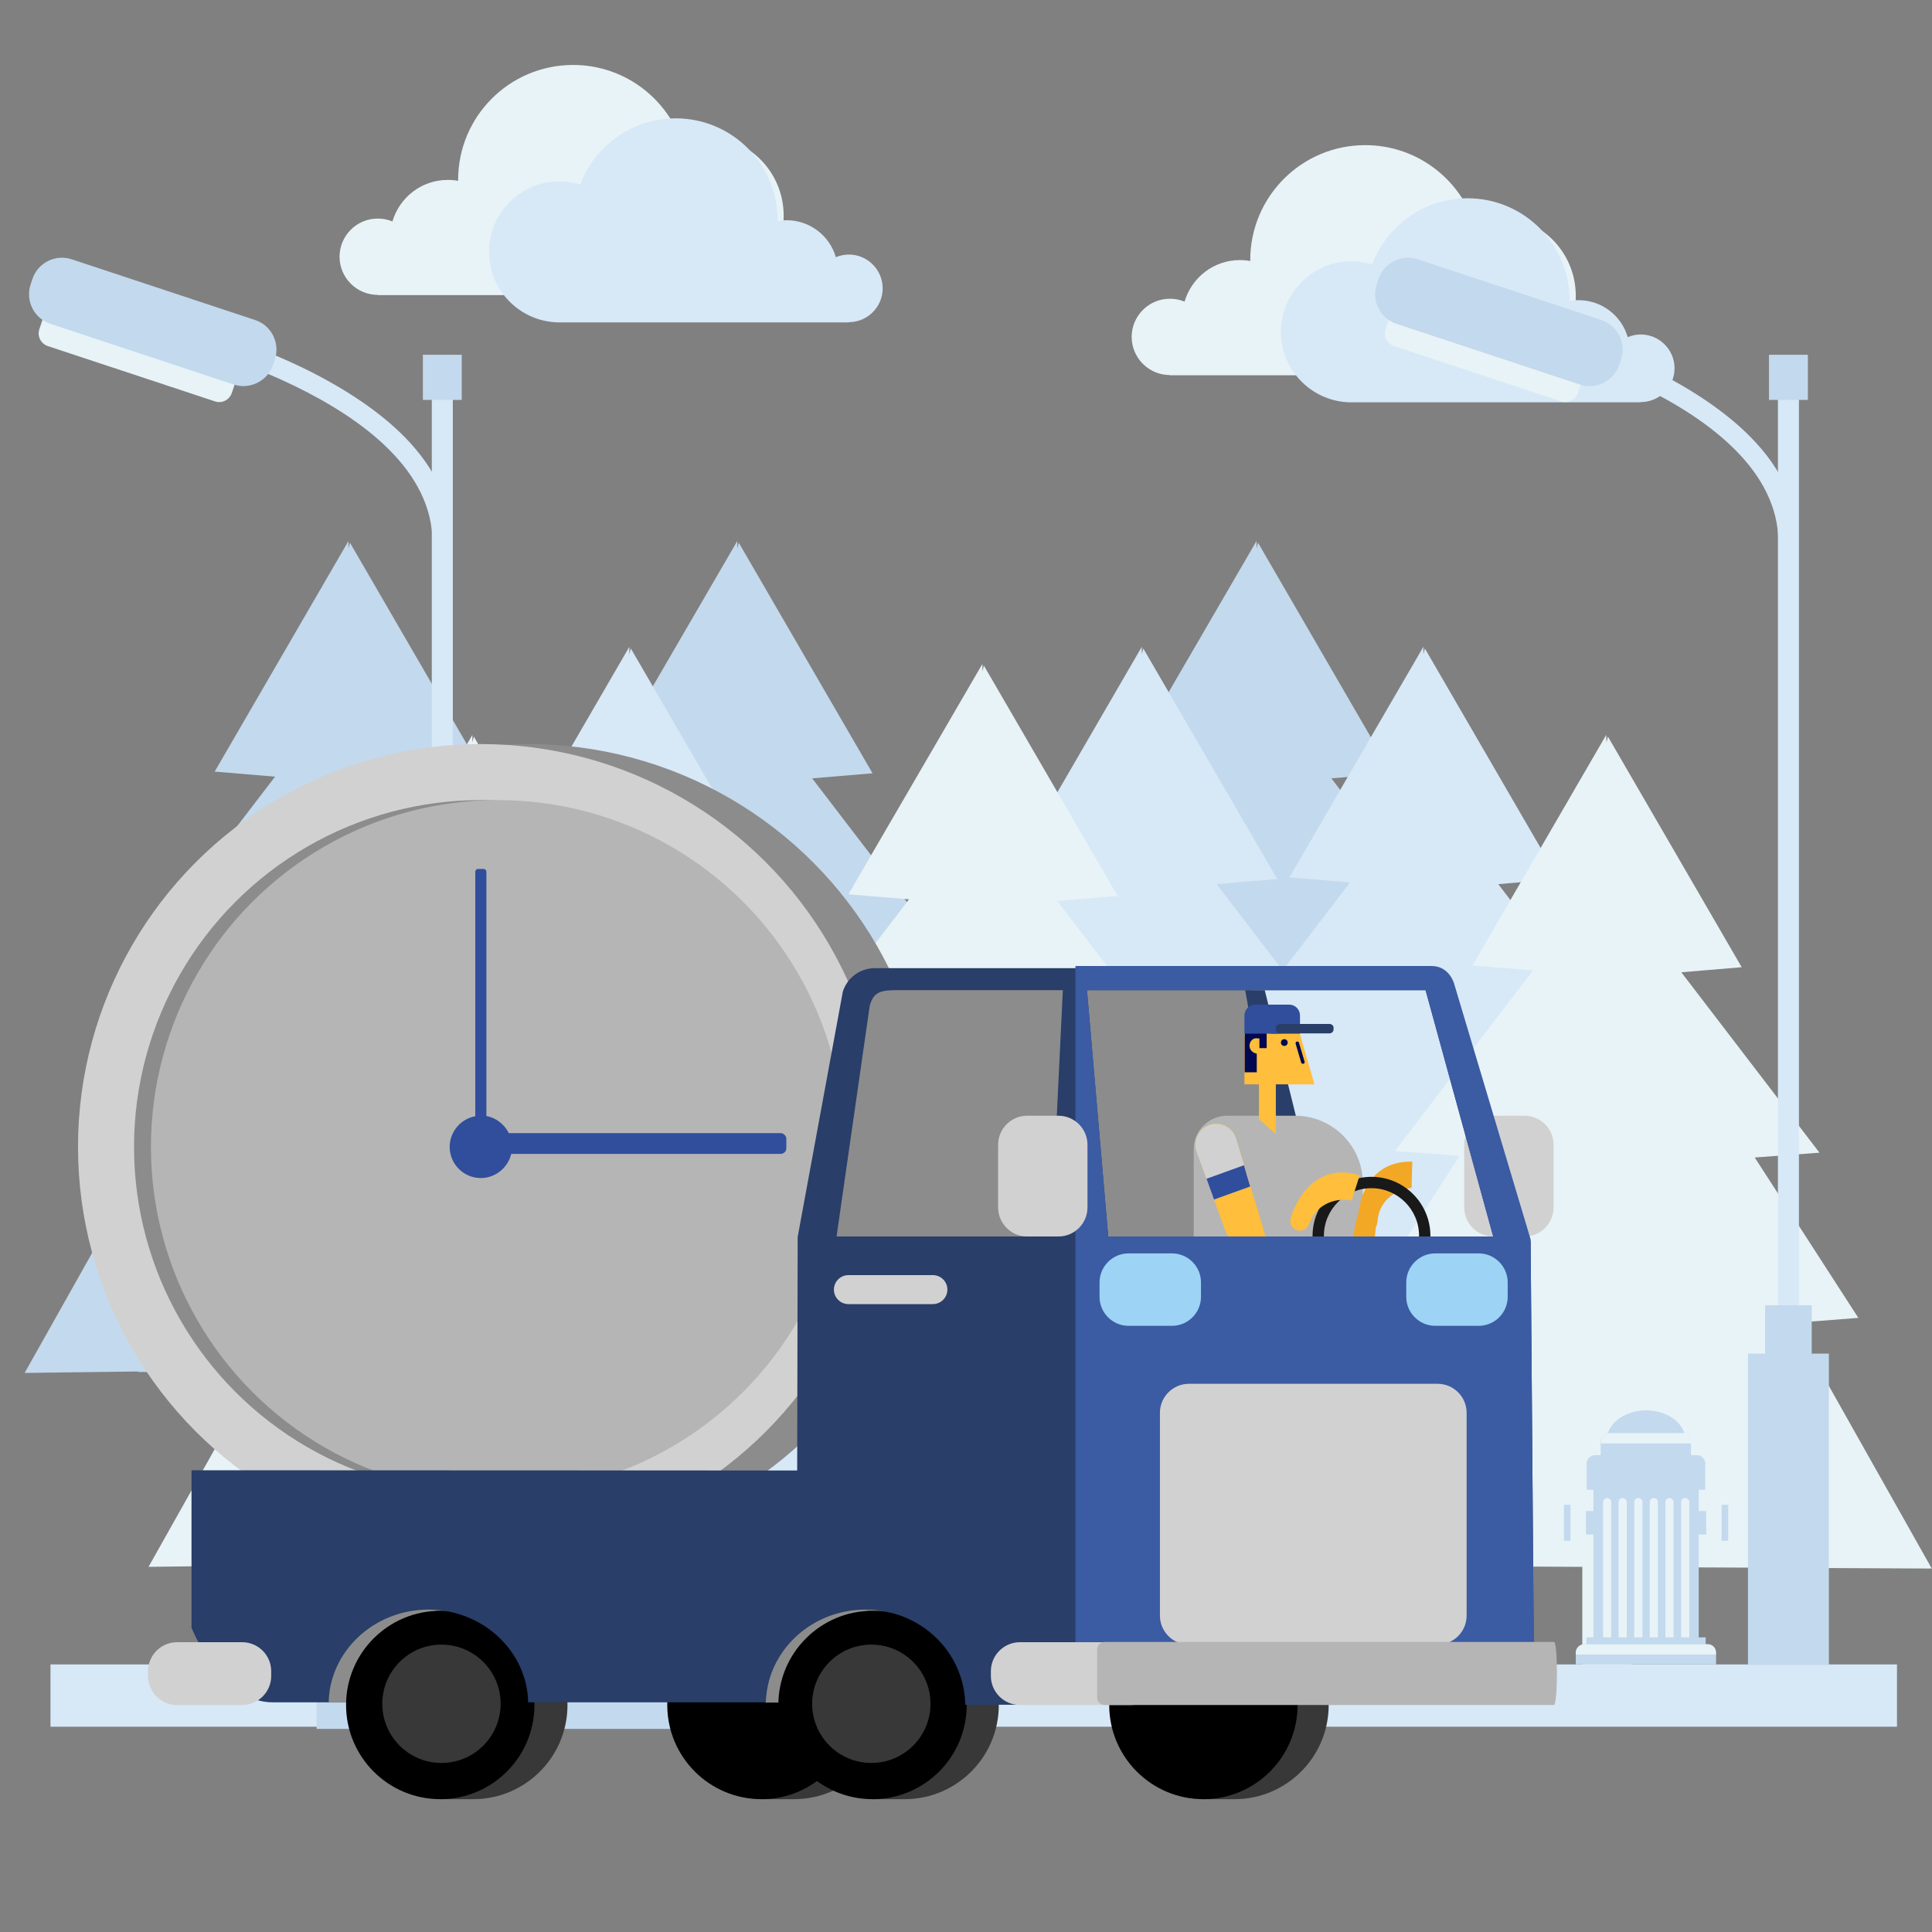 <?xml version="1.0" encoding="utf-8"?>
<!-- Generator: Adobe Illustrator 23.0.0, SVG Export Plug-In . SVG Version: 6.00 Build 0)  -->
<svg version="1.1" id="Capa_1" xmlns="http://www.w3.org/2000/svg" xmlns:xlink="http://www.w3.org/1999/xlink" x="0px" y="0px"
	 viewBox="0 0 800 800" enable-background="new 0 0 800 800" xml:space="preserve">
<rect x="0" y="0" width="800" height="800" fill="#808080" stroke="none"/>
<g>
	<polygon fill="#C3D9ED" points="655,569.2 597.7,467.5 624.6,465.5 581.7,399.1 608.5,397 551.3,322.3 576.3,320.2 520.9,224.7 
		520.3,227.1 520.3,224 464.8,319.5 489.9,321.6 432.7,396.3 459.5,398.3 416.6,464.8 443.4,466.8 386.2,568.5 433.2,567.9 
		433.1,568.1 510.3,568.5 510.3,647.6 530.8,647.6 530.8,568.6 	"/>
	<polygon fill="#D7E8F7" points="666.8,511.4 693.7,509.3 650.8,442.9 677.6,440.8 620.4,366.1 645.4,364 590,268.5 589.4,270.9 
		589.4,267.8 533.9,363.3 559,365.4 501.8,440.1 528.6,442.2 485.7,508.6 512.5,510.6 455.3,612.3 502.3,611.7 502.2,611.9 
		579.4,612.3 579.4,663.2 599.9,663.2 599.9,612.4 724.1,613 	"/>
	<polygon fill="#E8F3F7" points="742.6,547.8 769.5,545.7 726.6,479.3 753.4,477.3 696.2,402.6 721.2,400.5 665.8,305 665.2,307.4 
		665.1,304.3 609.7,399.8 634.8,401.8 577.6,476.6 604.4,478.6 561.5,545 588.3,547.1 531.1,648.8 578.1,648.2 578,648.4 
		655.2,648.8 655.2,699.6 675.7,699.6 675.7,648.9 799.9,649.5 	"/>
	<polygon fill="#C3D9ED" points="440,569.2 382.8,467.5 409.6,465.5 366.7,399.1 393.5,397 336.3,322.3 361.3,320.2 305.9,224.7 
		305.3,227.1 305.3,224 249.8,319.5 274.9,321.6 217.7,396.3 244.5,398.3 201.6,464.8 228.4,466.8 171.2,568.5 218.2,567.9 
		218.1,568.1 295.3,568.5 295.3,647.6 315.8,647.6 315.8,568.6 	"/>
	<polygon fill="#D7E8F7" points="550.3,511.4 577.1,509.3 534.2,442.9 561,440.8 503.8,366.1 528.9,364 473.4,268.5 472.8,270.9 
		472.8,267.8 417.4,363.3 442.4,365.4 385.2,440.1 412,442.2 369.1,508.6 395.9,510.6 338.7,612.3 385.7,611.7 385.7,611.9 
		462.9,612.3 462.9,663.2 483.4,663.2 483.4,612.4 607.5,613 	"/>
	<polygon fill="#E8F3F7" points="484.2,518.4 511.1,516.3 468.2,449.9 495,447.8 437.8,373.1 462.8,371 407.4,275.6 406.8,278 
		406.8,274.9 351.3,370.3 376.4,372.4 319.2,447.1 346,449.2 303.1,515.6 329.9,517.7 272.7,619.4 319.7,618.8 319.6,618.9 
		396.8,619.3 396.8,670.2 417.3,670.2 417.3,619.4 541.5,620.1 	"/>
	<polygon fill="#C3D9ED" points="279,569.2 221.8,467.5 248.6,465.5 205.7,399.1 232.5,397 175.3,322.3 200.3,320.2 144.9,224.7 
		144.3,227.1 144.3,224 88.9,319.5 113.9,321.6 56.7,396.3 83.5,398.3 40.6,464.8 67.4,466.8 10.2,568.5 57.2,567.9 57.2,568.1 
		134.4,568.5 134.4,647.6 154.9,647.6 154.9,568.6 	"/>
	<polygon fill="#D7E8F7" points="338.1,511.4 364.9,509.3 322,442.9 348.8,440.8 291.6,366.1 316.7,364 261.2,268.5 260.6,270.9 
		260.6,267.8 205.2,363.3 230.2,365.4 173,440.1 199.8,442.2 156.9,508.6 183.8,510.6 126.5,612.3 173.5,611.7 173.5,611.9 
		250.7,612.3 250.7,663.2 271.2,663.2 271.2,612.4 395.3,613 	"/>
	<polygon fill="#E8F3F7" points="273.1,547.8 299.9,545.7 257,479.3 283.8,477.3 226.6,402.6 251.6,400.5 196.2,305 195.6,307.4 
		195.6,304.3 140.2,399.8 165.2,401.8 108,476.6 134.8,478.6 91.9,545 118.7,547.1 61.5,648.8 108.5,648.2 108.5,648.4 185.6,648.8 
		185.6,699.6 206.1,699.6 206.1,648.9 330.3,649.5 	"/>
	<rect x="20.9" y="689.2" fill="#D7E8F7" width="764.6" height="25.8"/>
	<rect x="131.1" y="698.5" fill="#C3D9ED" width="168.9" height="17.4"/>
	<g>
		<path fill="#D7E8F7" d="M178.8,545.2h8.7V156.3h-8.7V545.2z"/>
		<path fill="#E8F3F7" d="M89,166.2l-69.2-22.9c-2.9-1-4.5-4.1-3.5-7l3.5-10.4c1-2.9,4.1-4.5,7-3.5l69.2,22.9c2.9,1,4.5,4.1,3.5,7
			L96,162.7C95,165.6,91.9,167.2,89,166.2"/>
		<path fill="#C3D9ED" d="M166.4,689.4h33.5V560.5h-33.5V689.4z"/>
		<path fill="#C3D9ED" d="M173.5,584.6h19.3v-44.1h-19.3V584.6z"/>
		<path fill="#C3D9ED" d="M175.1,165.6h16.1v-18.7h-16.1V165.6z"/>
		<path fill="#D7E8F7" d="M187.3,224.7h-8.2c0-59.2-113.3-85-114.4-85.2l1.8-8c1.2,0.3,30.2,6.8,59.7,21.2
			c17.5,8.6,31.5,18.2,41.6,28.5C180.7,194.5,187.3,209.1,187.3,224.7z"/>
		<path fill="#C3D9ED" d="M96.7,159.2l-75.8-25.1c-6.8-2.2-10.5-9.6-8.2-16.4l0.7-2.1c2.2-6.8,9.6-10.5,16.4-8.2l75.8,25.1
			c6.8,2.2,10.5,9.6,8.2,16.4l-0.7,2.1C110.9,157.7,103.5,161.5,96.7,159.2"/>
	</g>
	<g>
		<rect x="711" y="623.1" fill="#C3D9ED" width="4.6" height="14.9"/>
		<rect x="647.6" y="623.1" fill="#C3D9ED" width="4.6" height="14.9"/>
		<rect x="701.8" y="625.7" fill="#C3D9ED" width="5.8" height="9.7"/>
		<path fill="#E8F3F7" d="M712.9,638.6c0,1.3-1,2.3-2.3,2.3h-1.8c-1.3,0-2.3-1-2.3-2.3v-16.1c0-1.3,1-2.3,2.3-2.3h1.8
			c1.3,0,2.3,1,2.3,2.3V638.6z"/>
		<rect x="655.7" y="625.7" fill="#C3D9ED" width="5.8" height="9.7"/>
		<path fill="#E8F3F7" d="M650.3,638.6c0,1.3,1,2.3,2.3,2.3h1.8c1.3,0,2.3-1,2.3-2.3v-16.1c0-1.3-1-2.3-2.3-2.3h-1.8
			c-1.3,0-2.3,1-2.3,2.3V638.6z"/>
		<rect x="659.8" y="615.1" fill="#C3D9ED" width="43.6" height="64.8"/>
		<g>
			<path fill="#E8F3F7" d="M665.5,684.7c-1,0-1.7-0.8-1.7-1.7V622c0-1,0.8-1.7,1.7-1.7c0.9,0,1.7,0.8,1.7,1.7v60.9
				C667.2,683.9,666.4,684.7,665.5,684.7z"/>
			<path fill="#E8F3F7" d="M671.9,684.7c-1,0-1.7-0.8-1.7-1.7V622c0-1,0.8-1.7,1.7-1.7c0.9,0,1.7,0.8,1.7,1.7v60.9
				C673.7,683.9,672.9,684.7,671.9,684.7z"/>
			<path fill="#E8F3F7" d="M678.4,684.7c-1,0-1.7-0.8-1.7-1.7V622c0-1,0.8-1.7,1.7-1.7c1,0,1.7,0.8,1.7,1.7v60.9
				C680.1,683.9,679.3,684.7,678.4,684.7z"/>
			<path fill="#E8F3F7" d="M684.8,684.7c-1,0-1.7-0.8-1.7-1.7V622c0-1,0.8-1.7,1.7-1.7c1,0,1.7,0.8,1.7,1.7v60.9
				C686.6,683.9,685.8,684.7,684.8,684.7z"/>
			<path fill="#E8F3F7" d="M691.3,684.7c-1,0-1.7-0.8-1.7-1.7V622c0-1,0.8-1.7,1.7-1.7c1,0,1.7,0.8,1.7,1.7v60.9
				C693,683.9,692.2,684.7,691.3,684.7z"/>
			<path fill="#E8F3F7" d="M697.8,684.7c-1,0-1.7-0.8-1.7-1.7V622c0-1,0.8-1.7,1.7-1.7c1,0,1.7,0.8,1.7,1.7v60.9
				C699.5,683.9,698.7,684.7,697.8,684.7z"/>
		</g>
		<path fill="#C3D9ED" d="M697.9,595.5c-0.6-6.5-7.7-11.5-16.3-11.5c-8.6,0-15.6,5.1-16.3,11.5H697.9z"/>
		<path fill="#C3D9ED" d="M700.2,603.4v-6.5c0-1.9-1.6-3.5-3.5-3.5h-30.4c-1.9,0-3.5,1.6-3.5,3.5v6.5H700.2z"/>
		<path fill="#E8F3F7" d="M696.8,593.4h-30.4c-1.9,0-3.5,1.6-3.5,3.5v0.8h37.3v-0.8C700.2,595,698.7,593.4,696.8,593.4z"/>
		<path fill="#C3D9ED" d="M706.1,616.9v-10.8c0-1.9-1.6-3.5-3.5-3.5h-42.1c-1.9,0-3.5,1.6-3.5,3.5v10.8H706.1z"/>
		<path fill="#C3D9ED" d="M702.7,602.6h-42.1c-1.9,0-3.5,1.6-3.5,3.5v0.6h49v-0.6C706.1,604.2,704.6,602.6,702.7,602.6z"/>
		<rect x="656.9" y="678" fill="#C3D9ED" width="49.4" height="4"/>
		<path fill="#C3D9ED" d="M710.6,689.2v-4.9c0-1.9-1.6-3.5-3.5-3.5H656c-1.9,0-3.5,1.6-3.5,3.5v4.9H710.6z"/>
		<path fill="#E8F3F7" d="M707.2,680.9H656c-1.9,0-3.5,1.6-3.5,3.5v0.7h58v-0.7C710.6,682.4,709.1,680.9,707.2,680.9z"/>
	</g>
	<g>
		<g>
			<g>
				<path fill="#FFBE3B" d="M496.4,571.1c-3.9-1.5-5.9-5.9-4.3-9.8l30.8-57.3l0,0c0,0,0-0.1,0-0.1c0.8-2.1,3.1-3.1,5.2-2.3
					c2.1,0.8,3.1,3.1,2.3,5.2c0,0,0,0,0,0.1l0.1,0c0,0-24.1,59.5-24.3,59.9C504.7,570.7,500.3,572.6,496.4,571.1z"/>
			</g>
		</g>
	</g>
	<path fill="#E8F3F7" d="M156.4,122.1c-8.7,0-15.8-7.1-15.8-15.8s7.1-15.8,15.8-15.8c2.2,0,4.2,0.4,6.1,1.2
		c2.9-9.9,12-17.2,22.9-17.2c1.5,0,2.9,0.1,4.3,0.4c0-0.1,0-0.3,0-0.4c0-26.3,21.3-47.6,47.6-47.6c20.4,0,37.8,12.8,44.6,30.9
		c3.1-0.9,6.3-1.4,9.7-1.4c18.2,0,32.9,14.7,32.9,32.9s-14.7,32.9-32.9,32.9H156.4z"/>
	<path fill="#D7E8F7" d="M351.5,133.4c7.7,0,14-6.3,14-14s-6.3-14-14-14c-1.9,0-3.7,0.4-5.4,1.1c-2.5-8.8-10.7-15.3-20.3-15.3
		c-1.3,0-2.6,0.1-3.8,0.4c0-0.1,0-0.2,0-0.4c0-23.3-18.9-42.2-42.2-42.2c-18.1,0-33.5,11.4-39.5,27.4c-2.7-0.8-5.6-1.3-8.6-1.3
		c-16.1,0-29.2,13.1-29.2,29.2s13.1,29.2,29.2,29.2H351.5z"/>
	<path fill="#E8F3F7" d="M484.4,155.3c-8.7,0-15.8-7.1-15.8-15.8s7.1-15.8,15.8-15.8c2.2,0,4.2,0.4,6.1,1.2
		c2.9-9.9,12-17.2,22.9-17.2c1.5,0,2.9,0.1,4.3,0.4c0-0.1,0-0.3,0-0.4c0-26.3,21.3-47.6,47.6-47.6c20.4,0,37.8,12.8,44.6,30.9
		c3.1-0.9,6.3-1.4,9.7-1.4c18.2,0,32.9,14.7,32.9,32.9s-14.7,32.9-32.9,32.9H484.4z"/>
	<path fill="#D7E8F7" d="M679.4,166.5c7.7,0,14-6.3,14-14s-6.3-14-14-14c-1.9,0-3.7,0.4-5.4,1.1c-2.5-8.8-10.7-15.3-20.3-15.3
		c-1.3,0-2.6,0.1-3.8,0.4c0-0.1,0-0.2,0-0.4c0-23.3-18.9-42.2-42.2-42.2c-18.1,0-33.5,11.4-39.5,27.4c-2.7-0.8-5.6-1.3-8.6-1.3
		c-16.1,0-29.2,13.1-29.2,29.2s13.1,29.2,29.2,29.2H679.4z"/>
	<g>
		<path fill="#D7E8F7" d="M736.2,545.2h8.7V156.3h-8.7V545.2z"/>
		<path fill="#E8F3F7" d="M646.4,166.2l-69.2-22.9c-2.9-1-4.5-4.1-3.5-7l3.5-10.4c1-2.9,4.1-4.5,7-3.5l69.2,22.9
			c2.9,1,4.5,4.1,3.5,7l-3.5,10.4C652.4,165.6,649.2,167.2,646.4,166.2"/>
		<path fill="#C3D9ED" d="M723.8,689.4h33.5V560.5h-33.5V689.4z"/>
		<path fill="#C3D9ED" d="M730.9,584.6h19.3v-44.1h-19.3V584.6z"/>
		<path fill="#C3D9ED" d="M732.5,165.6h16.1v-18.7h-16.1V165.6z"/>
		<path fill="#D7E8F7" d="M744.6,224.7h-8.2c0-59.2-113.3-85-114.4-85.2l1.8-8c1.2,0.3,30.2,6.8,59.7,21.2
			c17.5,8.6,31.5,18.2,41.6,28.5C738.1,194.5,744.6,209.1,744.6,224.7z"/>
		<path fill="#C3D9ED" d="M654.1,159.2l-75.8-25.1c-6.8-2.2-10.5-9.6-8.2-16.4l0.7-2.1c2.2-6.8,9.6-10.5,16.4-8.2l75.8,25.1
			c6.8,2.2,10.5,9.6,8.2,16.4l-0.7,2.1C668.3,157.7,660.9,161.5,654.1,159.2"/>
	</g>
	<g>
		<circle fill="#8C8C8C" cx="218.6" cy="474.9" r="166.8"/>
		<circle fill="#D1D1D1" cx="199.1" cy="474.9" r="166.8"/>
		<circle fill="#8C8C8C" cx="199.1" cy="474.9" r="143.6"/>
		<circle fill="#B5B5B5" cx="206.1" cy="474.9" r="143.6"/>
		<path fill="#304E9C" d="M323.2,469.2H210.7c-1.8-3.6-5.2-6.3-9.3-7.1V361c0-0.7-0.5-1.2-1.2-1.2H198c-0.7,0-1.2,0.5-1.2,1.2v101.2
			c-6,1.1-10.6,6.4-10.6,12.7c0,7.1,5.8,12.9,12.9,12.9c6.1,0,11.2-4.3,12.6-10h111.6c1.2,0,2.3-1,2.3-2.3v-4.1
			C325.5,470.2,324.4,469.2,323.2,469.2z"/>
	</g>
	<g>
		<polygon fill="#8C8C8C" points="340.1,553 549.2,553 517.8,406 355.3,406 		"/>
		<polygon fill="#293E68" points="523.7,410 549.2,513 534.1,513 515.6,410 		"/>
		<g>
			<path fill="#B5B5B5" d="M536.3,462h-28l0,0c0,0-0.1,0-0.1,0c-7.7,0-13.9,6.2-13.9,13.8V518h70v-28.1
				C564.3,474.5,551.7,462,536.3,462z"/>
			<path fill="#FFBE3B" d="M544.3,449l-6.7-23.1l0,0c-1.7-4.9-6.6-8.2-12.1-7.6c-5.9,0.6-10.2,5.9-10.2,11.8V449h6v14.4
				c0,0,7,6.3,7,6.2V449H544.3z"/>
			<path fill="#000851" d="M531.8,430.3c-0.8,0-1.4,0.6-1.4,1.4c0,0.8,0.6,1.4,1.4,1.4s1.4-0.6,1.4-1.4
				C533.2,430.9,532.6,430.3,531.8,430.3z"/>
			<path fill="#000851" d="M540.2,439.6l-2.3-7.8c-0.1-0.4-0.5-0.6-0.9-0.5c-0.4,0.1-0.6,0.5-0.5,0.9l2.3,7.8
				c0.1,0.3,0.4,0.5,0.7,0.5c0.1,0,0.1,0,0.2,0C540.1,440.4,540.3,440,540.2,439.6z"/>
			<path fill="#000851" d="M538,425.8L538,425.8c-1.7-4.4-6.1-7.6-11.4-7.6c-3.6,0-6.8,1.5-9,3.8h0.6c0,0.1-0.1,0.1-0.1,0.2
				c-0.1,0.1-0.2,0.3-0.3,0.4c-0.3,0.3-0.5,0.7-0.7,1c-0.1,0.1-0.1,0.2-0.2,0.3c-0.2,0.3-0.4,0.7-0.5,1.1c0,0.1-0.1,0.1-0.1,0.2
				c0,0,0,0,0,0c-0.6,1.3-0.9,2.8-0.9,4.4V444h5v-7.7c-1.9-0.4-3-1.7-3-3.3c0-1.9,1.6-3.5,3.5-3h0.6v4h3v-6.2c1,0.1,2.1,0.2,3.2,0.2
				c4.2,0,7.9-0.8,10.6-2L538,425.8z"/>
			<path fill="#304E9C" d="M538.3,420.5c0-2.5-2-4.5-4.4-4.5h-14.2c-2.4,0-4.4,2-4.4,4.5c0,0.1,0,7.5,0,7.5h23
				C538.3,428,538.3,420.6,538.3,420.5z"/>
			<path fill="#293E68" d="M550.5,424H530c-1,0-1.7,0.8-1.7,1.7v0.5c0,1,0.8,1.7,1.7,1.7h20.5c1,0,1.7-0.8,1.7-1.7v-0.5
				C552.3,424.8,551.5,424,550.5,424z"/>
		</g>
		<g>
			<g>
				<g>
					<g>
						<g>
							<path fill="#F2A825" d="M555.1,576.6c-4.2-0.4-7.3-4-6.9-8.2l13.6-63.7l0,0c0,0,0-0.1,0-0.1c0.2-2.2,2.1-3.9,4.4-3.7
								c2.2,0.2,3.9,2.1,3.7,4.4c0,0,0,0.1,0,0.1l0.1,0c0,0-6.6,63.9-6.6,64.3C563,573.8,559.3,576.9,555.1,576.6z"/>
						</g>
					</g>
				</g>
				<g>
					<path fill="#F2A825" d="M562.3,506c0,2.2,1.7,4,3.9,4c2.2,0.1,4-1.7,4.1-3.8l0.1,0c0.2-8,6.4-13.5,14.1-14.3l0.3-10.9
						C569.5,480.6,562.5,492.6,562.3,506L562.3,506z"/>
				</g>
			</g>
		</g>
		<g>
			<path fill="#FFBE3B" d="M511.7,471c-1.6-4.5-6.6-6.8-11-5.2c-4.5,1.6-6.8,6.6-5.2,11l11.9,32.9c1.4,3.9,5.8,6,9.7,4.6
				s8.6,2.1,7.1-1.8C524.3,512.6,511.8,471.4,511.7,471z"/>
			<path fill="#D1D1D1" d="M517.7,491.3c-2.7-9.3-5.9-20.1-6-20.2c-1.6-4.5-6.6-6.8-11-5.2c-4.5,1.6-6.8,6.6-5.2,11l7.2,19.8
				L517.7,491.3z"/>
			<path fill="#304E9C" d="M499.6,488.1l3.1,8.6l15-5.4c-0.9-2.9-1.8-5.9-2.6-8.8L499.6,488.1z"/>
		</g>
		<path fill="#191919" d="M567.9,536.1c-13.5,0-24.4-11-24.4-24.4s11-24.4,24.4-24.4c13.5,0,24.4,11,24.4,24.4
			S581.3,536.1,567.9,536.1z M567.9,492c-10.8,0-19.7,8.8-19.7,19.7s8.8,19.7,19.7,19.7c10.8,0,19.7-8.8,19.7-19.7
			S578.7,492,567.9,492z"/>
		<path fill="#FFBE3B" d="M534.4,504.4c-0.6,2.1,0.5,4.3,2.6,5c2.1,0.7,4.3-0.5,5-2.5l0.1,0c2.5-7.6,9.9-11.2,17.6-9.8l3.3-10.4
			C548.5,482,538.4,491.6,534.4,504.4L534.4,504.4z"/>
		<g>
			<path fill="#D1D1D1" d="M631.3,512h-13c-6.6,0-12-5.4-12-12v-26c0-6.6,5.4-12,12-12h13c6.6,0,12,5.4,12,12v26
				C643.3,506.6,637.9,512,631.3,512z"/>
			<g>
				<path fill="#383838" d="M510.5,667h-14.8l-2,4.1c-12.8,6.4-21.5,19.6-21.5,34.9s8.8,28.5,21.5,34.9l4.1,4.1h13.4
					c22.3,0,40.3-18.8,38.9-41.4C548.9,683.4,530.7,667,510.5,667z"/>
				<circle cx="498.3" cy="706" r="39"/>
			</g>
			<g>
				<path fill="#383838" d="M328.1,667h-14.8l-2,4.1c-12.8,6.4-21.5,19.6-21.5,34.9s8.8,28.5,21.5,34.9l4.1,4.1h13.4
					c22.3,0,40.3-18.8,38.9-41.4C366.5,683.4,348.2,667,328.1,667z"/>
				<circle cx="315.3" cy="706" r="39"/>
			</g>
			<path fill="#8C8C8C" d="M218.5,705c-0.4-21.4-18.7-38.7-41.3-38.7c-22.6,0-40.9,17.3-41.3,38.7H218.5z"/>
			<path fill="#8C8C8C" d="M399.4,705c-0.4-21.4-18.7-38.7-41.3-38.7c-22.6,0-40.9,17.3-41.3,38.7H399.4z"/>
			<g>
				<path fill="#383838" d="M373.9,667h-14.8l-2,4.1c-12.8,6.4-21.5,19.6-21.5,34.9s8.8,28.5,21.5,34.9l4.1,4.1h13.4
					c22.3,0,40.3-18.8,38.9-41.4C412.3,683.4,394.1,667,373.9,667z"/>
				<circle cx="361.3" cy="706" r="39"/>
				<circle fill="#383838" cx="360.8" cy="705.5" r="24.5"/>
			</g>
			<g>
				<path fill="#383838" d="M195.3,667h-14.8l-2,4.1c-12.8,6.4-21.5,19.6-21.5,34.9s8.8,28.5,21.5,34.9l4.1,4.1H196
					c22.3,0,40.3-18.8,38.9-41.4C233.7,683.4,215.5,667,195.3,667z"/>
				<circle cx="182.3" cy="706" r="39"/>
				<circle fill="#383838" cx="182.8" cy="705.5" r="24.5"/>
			</g>
			<path fill="#293E68" d="M635.3,706l-1.5-191.9l-31.6-105.6c0,0-1.8-7.6-9.5-7.6H362.2c-6.1,0-11.4,4-13.2,9.7l-18.7,101.6
				l-0.2,96.7l-250.8-0.1v65.2c0,0,12.3,31.3,34,30.9h22.8c0.4-21.1,18.7-38.4,41.3-38.4c22.6,0,40.9,17.3,41.3,38.4h98.4
				c0.1-2.8,0.5-5.8,1.3-8.8c4.6-17,20.7-29.6,40-29.6c22.6,0,40.9,17.3,41.3,39.4h78.8H635.3z M346.4,512l13.7-95.3
				c1.5-6.2,5-6.7,11.4-6.7h68.6l-4.9,102L346.4,512z M458.9,512l-8.8-102h140.2l28,102H458.9z"/>
			<path fill="#3B5BA3" d="M633.8,513.2l-31.6-105.6c0,0-1.8-7.6-9.5-7.6H445.3v305h33.3l156.7,0L633.8,513.2z M458.9,512l-8.8-102
				h140.2l28,102H458.9z"/>
			<path fill="#D1D1D1" d="M468.3,706h-46c-6.6,0-12-5.4-12-12v-2c0-6.6,5.4-12,12-12h46c6.6,0,12,5.4,12,12v2
				C480.3,700.6,474.9,706,468.3,706z"/>
			<path fill="#D1D1D1" d="M100.3,706h-27c-6.6,0-12-5.4-12-12v-2c0-6.6,5.4-12,12-12h27c6.6,0,12,5.4,12,12v2
				C112.3,700.6,106.9,706,100.3,706z"/>
			<path fill="#D1D1D1" d="M386.3,540h-35c-3.3,0-6-2.7-6-6l0,0c0-3.3,2.7-6,6-6h35c3.3,0,6,2.7,6,6l0,0
				C392.3,537.3,389.6,540,386.3,540z"/>
			<path fill="#9DD3F4" d="M485.3,549h-18c-6.6,0-12-5.4-12-12v-6c0-6.6,5.4-12,12-12h18c6.6,0,12,5.4,12,12v6
				C497.3,543.6,491.9,549,485.3,549z"/>
			<path fill="#9DD3F4" d="M612.3,549h-18c-6.6,0-12-5.4-12-12v-6c0-6.6,5.4-12,12-12h18c6.6,0,12,5.4,12,12v6
				C624.3,543.6,618.9,549,612.3,549z"/>
			<path fill="#D1D1D1" d="M595.3,573h-103c-6.6,0-12,5.4-12,12v84c0,6.6,5.4,12,12,12h103c6.6,0,12-5.4,12-12v-84
				C607.3,578.4,601.9,573,595.3,573z"/>
			<path fill="#D1D1D1" d="M438.3,512h-13c-6.6,0-12-5.4-12-12v-26c0-6.6,5.4-12,12-12h13c6.6,0,12,5.4,12,12v26
				C450.3,506.6,444.9,512,438.3,512z"/>
			<path fill="#B5B5B5" d="M643.4,706H457.4c-1.7,0-3.1-1.4-3.1-3.1v-19.9c0-1.7,1.4-3.1,3.1-3.1h186.1
				C645.1,680,645.1,706,643.4,706z"/>
		</g>
	</g>
</g>
</svg>
